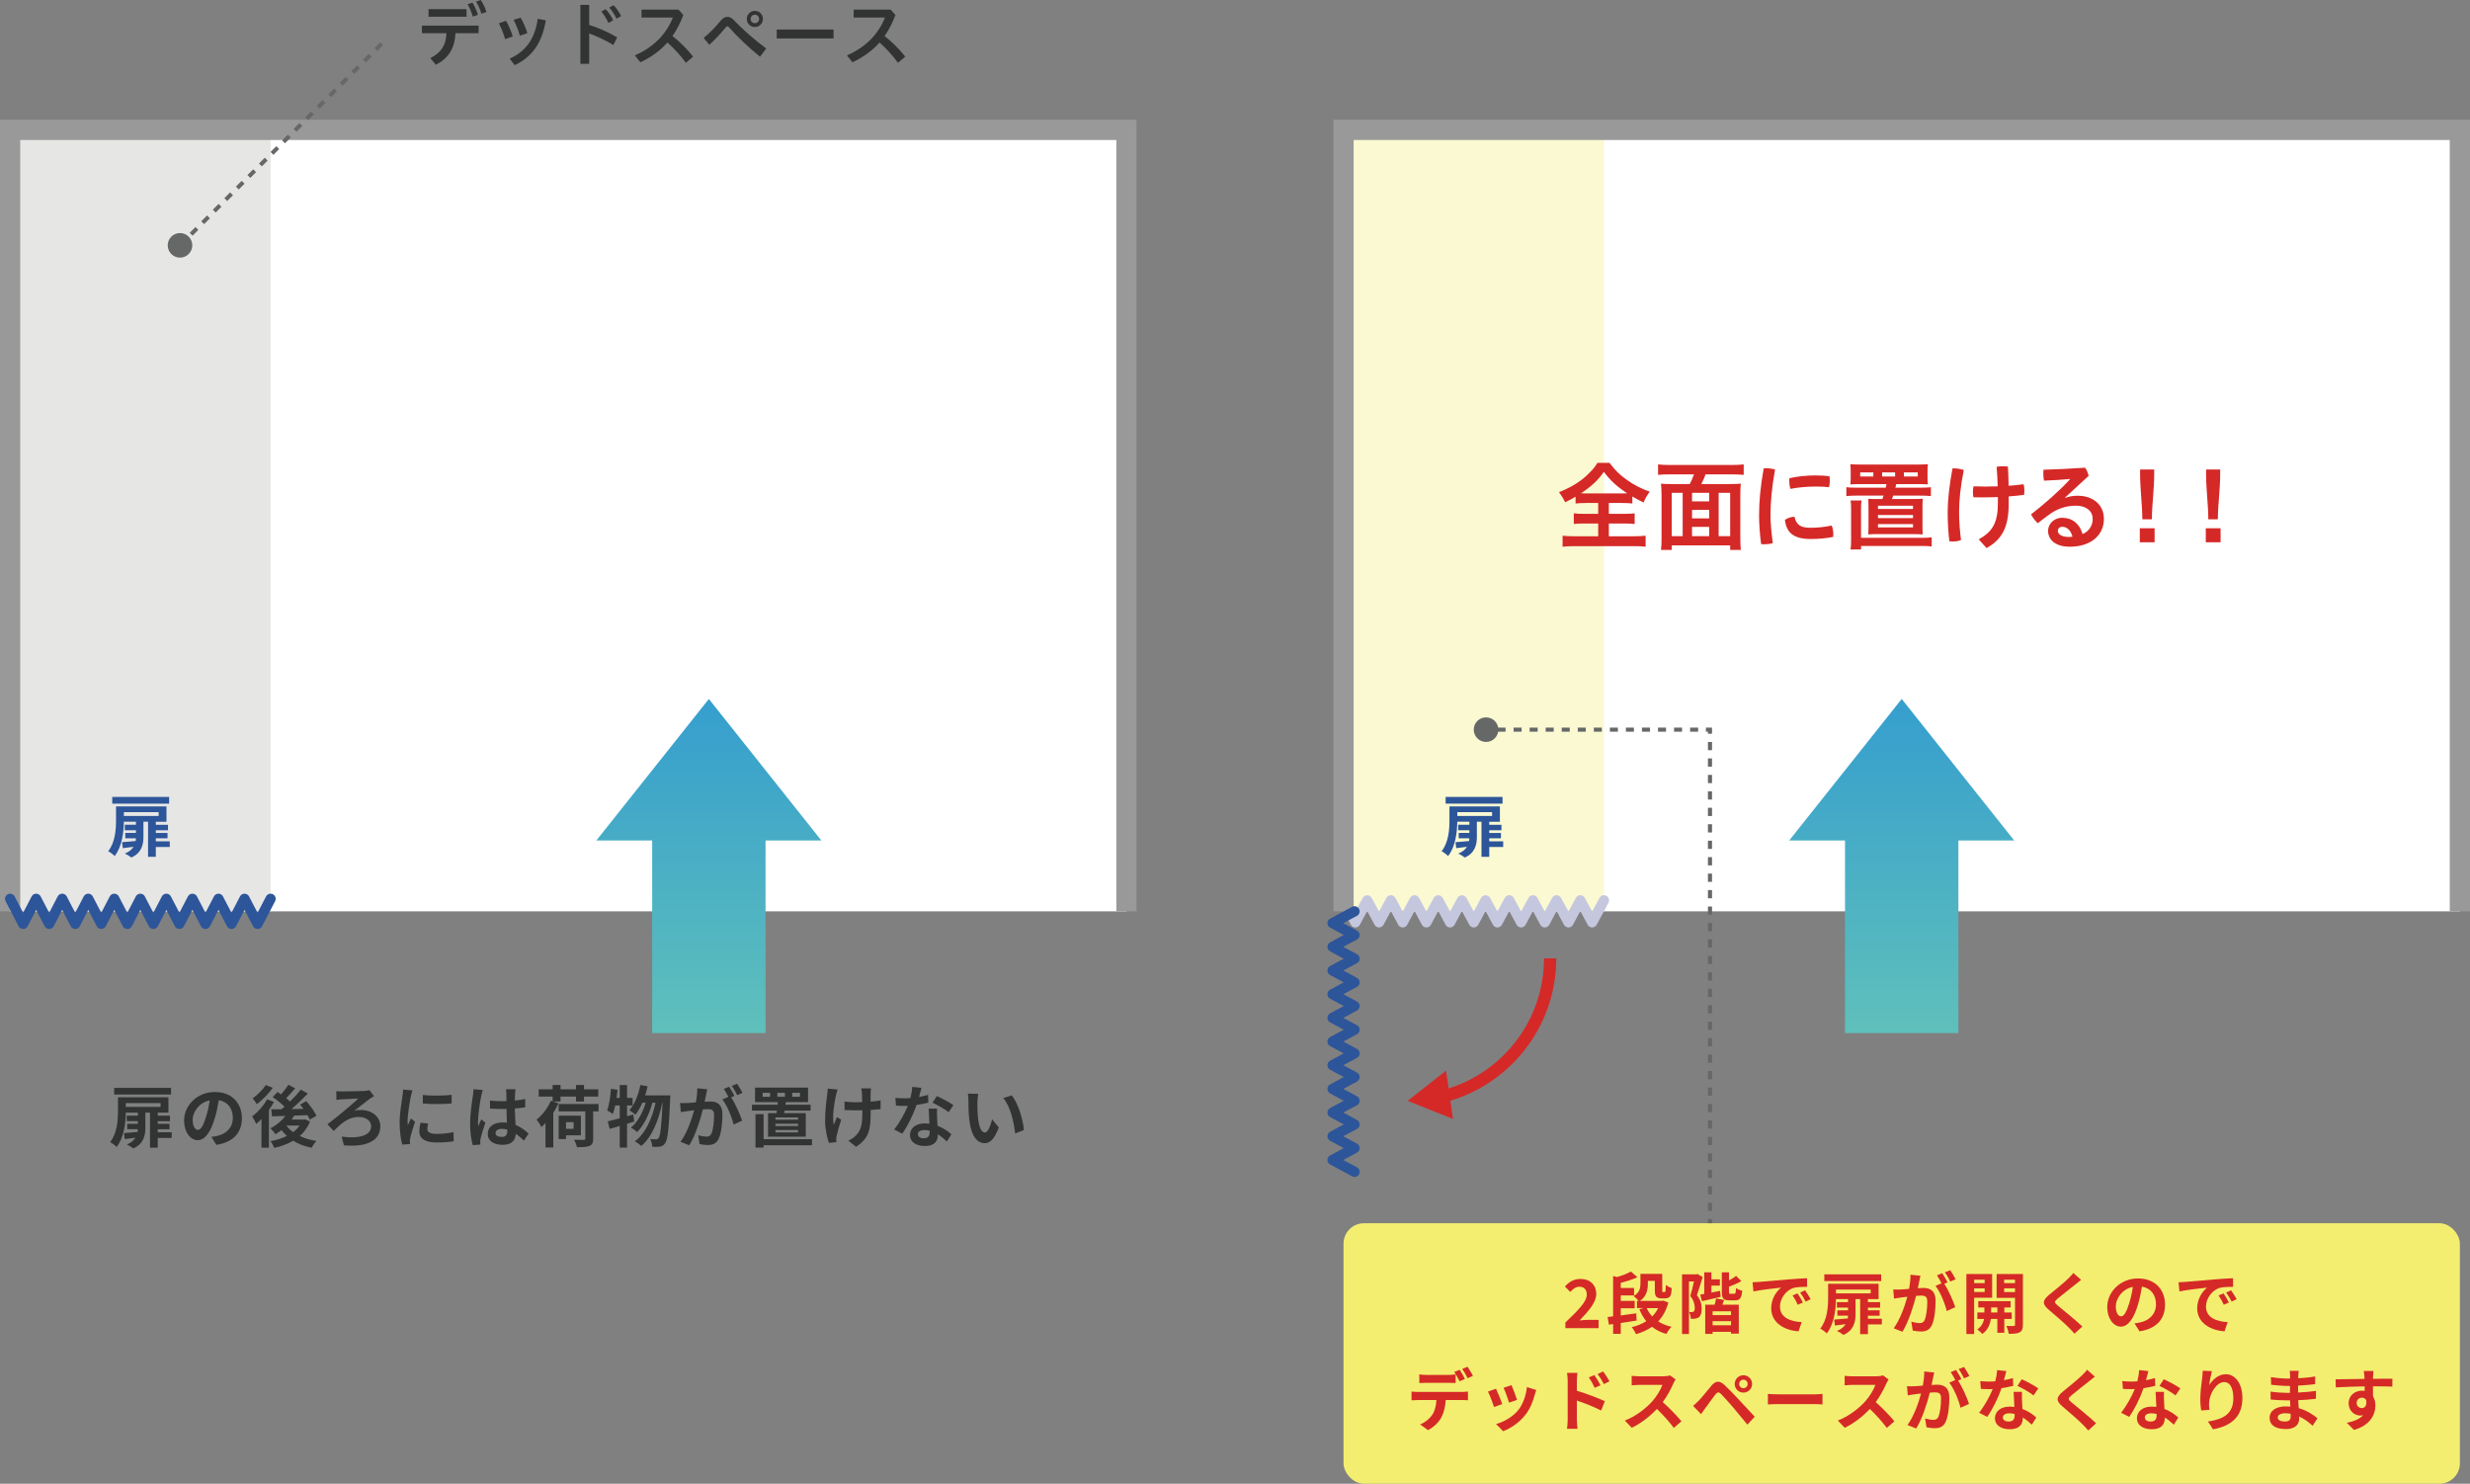 <?xml version="1.0" encoding="UTF-8"?>
<svg id="_レイヤー_1" data-name="レイヤー 1" xmlns="http://www.w3.org/2000/svg" xmlns:xlink="http://www.w3.org/1999/xlink" viewBox="0 0 1209.91 726.78">
  <rect x="0" y="0" width="1209.91" height="726.78" fill="#808080" stroke="none"/>
  <defs>
    <style>
      .cls-1 {
        stroke-dasharray: 0 0 4 4;
      }

      .cls-1, .cls-2, .cls-3, .cls-4, .cls-5, .cls-6, .cls-7, .cls-8 {
        fill: none;
      }

      .cls-1, .cls-2, .cls-3, .cls-5, .cls-7, .cls-8 {
        stroke-miterlimit: 10;
      }

      .cls-1, .cls-2, .cls-3, .cls-8 {
        stroke: #666767;
        stroke-width: 2px;
      }

      .cls-3 {
        stroke-dasharray: 0 0 3.93 3.93;
      }

      .cls-9 {
        fill: #2d5599;
      }

      .cls-9, .cls-10, .cls-11, .cls-12, .cls-13, .cls-14, .cls-15, .cls-16, .cls-17, .cls-18 {
        stroke-width: 0px;
      }

      .cls-4 {
        stroke: #2d5599;
      }

      .cls-4, .cls-6 {
        stroke-linecap: round;
        stroke-linejoin: round;
        stroke-width: 5px;
      }

      .cls-5 {
        stroke: #d52927;
        stroke-width: 6px;
      }

      .cls-10 {
        fill: #323333;
      }

      .cls-11 {
        fill: #e6e6e5;
      }

      .cls-6 {
        stroke: #c5c7df;
      }

      .cls-12 {
        fill: #d52927;
      }

      .cls-13 {
        fill: #f3ee70;
      }

      .cls-14 {
        fill: url(#_新規スウォッチ_17);
      }

      .cls-15 {
        fill: url(#_新規スウォッチ_17-2);
      }

      .cls-16 {
        fill: #fff;
      }

      .cls-17 {
        fill: #666767;
      }

      .cls-7 {
        stroke: #999;
        stroke-width: 9.91px;
      }

      .cls-8 {
        stroke-dasharray: 0 0 4.03 4.03;
      }

      .cls-18 {
        fill: #faf9d2;
      }
    </style>
    <linearGradient id="_新規スウォッチ_17" data-name="新規スウォッチ 17" x1="265.47" y1="-208.85" x2="429.13" y2="-208.85" gradientTransform="translate(556.08 771.51) rotate(-90)" gradientUnits="userSpaceOnUse">
      <stop offset="0" stop-color="#5fc0bb"/>
      <stop offset="1" stop-color="#359ece"/>
    </linearGradient>
    <linearGradient id="_新規スウォッチ_17-2" data-name="新規スウォッチ 17" y1="375.46" y2="375.46" xlink:href="#_新規スウォッチ_17"/>
  </defs>
  <polyline class="cls-16" points="4.95 446.4 4.95 63.62 551.79 63.62 551.79 446.4"/>
  <polyline class="cls-11" points="4.95 446.4 4.95 63.62 132.55 63.62 132.55 446.4"/>
  <polyline class="cls-7" points="4.95 446.4 4.95 63.62 551.79 63.62 551.79 446.4"/>
  <polyline class="cls-4" points="4.95 440.26 11.33 452.54 17.71 440.26 24.09 452.54 30.47 440.26 36.85 452.54 43.23 440.26 49.61 452.54 55.98 440.26 62.36 452.54 68.74 440.26 75.12 452.54 81.5 440.26 87.88 452.54 94.26 440.26 100.64 452.54 107.01 440.26 113.4 452.54 119.78 440.26 126.16 452.54 132.55 440.26"/>
  <g>
    <path class="cls-10" d="M206.68,12.54h27.77v3.71h-11.36c-.28,7.41-3.46,12.36-9.59,15.48l-2.7-3.25c5.4-2.81,7.69-6.3,7.86-12.22h-11.98v-3.71ZM209.9,4.47h18.63v3.74h-18.63v-3.74ZM231.41,1.28c1,1.45,2.01,3.77,2.7,5.96l-2.53.9c-.66-2.32-1.56-4.47-2.56-6.09l2.39-.76ZM235.46,0c1.04,1.38,2.04,3.5,2.84,5.85l-2.49.87c-.59-2.18-1.7-4.5-2.63-5.92l2.29-.8Z"/>
    <path class="cls-10" d="M247.86,10.15c1.32,2.22,2.46,4.99,3.32,7.69l-3.74,1.32c-.83-2.74-1.9-5.54-3.08-7.72l3.5-1.28ZM267.36,9.97c-1.73,10.7-6.58,17.97-15.27,21.95l-2.39-3.19c7.96-3.67,12.29-9.7,13.71-19.53l3.95.76ZM255.03,8.66c1.38,2.36,2.56,5.09,3.29,7.58l-3.67,1.25c-.73-2.7-1.9-5.54-3.08-7.79l3.46-1.04Z"/>
    <path class="cls-10" d="M288.62,12.22c4.26,1.32,9.21,3.43,13.71,6.09l-1.87,3.74c-3.77-2.29-8.1-4.29-11.84-5.68v14.89h-4.33V2.39h4.33v9.83ZM296.66,4.5c1.32,1.28,2.74,3.39,3.71,5.4l-2.32,1.35c-1.04-2.22-2.25-4.15-3.5-5.61l2.11-1.14ZM300.54,2.56c1.28,1.25,2.6,3.12,3.74,5.33l-2.29,1.25c-.97-2.04-2.39-4.16-3.57-5.4l2.11-1.18Z"/>
    <path class="cls-10" d="M335.96,30.75c-2.6-3.6-5.85-7.13-9.04-9.94-3.63,4.15-8.03,7.24-13.26,9.7l-2.7-3.39c9.07-3.88,15.44-10.39,18.63-18.53h-15.34v-3.88h18.11l2.36,2.63c-1.49,3.98-3.26,7.38-5.33,10.32,3.6,2.74,7.2,6.37,10.15,10.08l-3.57,3.01Z"/>
    <path class="cls-10" d="M344.7,18.56c3.01-2.42,5.96-5.54,8.35-8.45,1.04-1.25,2.15-1.87,3.25-1.87s2.18.55,3.22,1.66c3.84,4.12,10.22,9.77,15.82,13.85l-3.05,4.05c-5.47-4.43-11.71-10.35-15.06-14.3-.35-.42-.62-.62-.9-.62-.31,0-.62.24-.97.66-1.97,2.49-5.16,5.96-7.93,8.41l-2.74-3.39ZM373.71,9.28c0,2.22-1.73,3.95-3.95,3.95s-3.95-1.73-3.95-3.95,1.73-3.95,3.95-3.95,3.95,1.73,3.95,3.95ZM367.69,9.28c0,1.18.9,2.08,2.08,2.08s2.08-.9,2.08-2.08-.9-2.08-2.08-2.08-2.08.9-2.08,2.08Z"/>
    <path class="cls-10" d="M408.31,14.47v4.36h-27.84v-4.36h27.84Z"/>
    <path class="cls-10" d="M439.86,30.75c-2.6-3.6-5.85-7.13-9.04-9.94-3.63,4.15-8.03,7.24-13.26,9.7l-2.7-3.39c9.07-3.88,15.44-10.39,18.63-18.53h-15.34v-3.88h18.11l2.36,2.63c-1.49,3.98-3.26,7.38-5.33,10.32,3.6,2.74,7.2,6.37,10.15,10.08l-3.57,3.01Z"/>
  </g>
  <g>
    <line class="cls-1" x1="87.97" y1="120.39" x2="188.97" y2="19.39"/>
    <path class="cls-17" d="M92.43,124.43c-2.35,2.35-6.16,2.35-8.51,0-2.35-2.35-2.35-6.16,0-8.51,2.35-2.35,6.16-2.35,8.51,0,2.35,2.35,2.35,6.16,0,8.51Z"/>
  </g>
  <g>
    <path class="cls-10" d="M84.11,557.39h-6.83v4.79h-3.81v-17.17h-2.26v7.55c0,3.61-.92,7.84-5.94,9.98-.69-.59-2.23-1.54-3.15-1.94,2.13-.85,3.45-2.03,4.23-3.31-1.84.26-3.64.46-5.25.66l-.36-2.92c1.77-.13,4.14-.33,6.66-.56.07-.46.1-.92.13-1.35h-5.22v-2.63h5.22v-1.31h-5.45v-2.69h5.45v-1.48h-5.91c-.06,5.05-.89,12.24-4.5,16.8-.69-.72-2.3-1.94-3.18-2.36,3.51-4.43,3.84-10.83,3.84-15.29v-6.66h24.71v7.52h-5.22v1.48h5.97v2.69h-5.97v1.31h5.74v2.63h-5.74v1.48h6.83v2.79ZM83.78,536.15h-27.86v-3.28h27.86v3.28ZM61.63,540.32v1.87h17.03v-1.87h-17.03Z"/>
    <path class="cls-10" d="M105.99,560.8l-2.46-3.91c1.25-.13,2.17-.33,3.05-.53,4.2-.98,7.48-4,7.48-8.8,0-4.53-2.46-7.91-6.89-8.66-.46,2.79-1.02,5.81-1.97,8.89-1.97,6.63-4.79,10.7-8.37,10.7s-6.66-4-6.66-9.55c0-7.58,6.56-14.05,15.06-14.05s13.26,5.64,13.26,12.8-4.23,11.82-12.5,13.1ZM96.97,553.45c1.38,0,2.66-2.07,4-6.5.75-2.43,1.38-5.22,1.74-7.94-5.41,1.12-8.34,5.91-8.34,9.52,0,3.31,1.31,4.92,2.59,4.92Z"/>
    <path class="cls-10" d="M134.21,539.76c-.72,1.31-1.58,2.66-2.49,3.97v18.44h-3.64v-14.05c-.85.92-1.71,1.71-2.56,2.43-.36-.85-1.41-2.82-2.03-3.64,2.72-2.07,5.61-5.25,7.32-8.43l3.41,1.28ZM133.65,532.84c-2.07,2.82-5.12,6.01-7.84,8.01-.49-.79-1.44-2.17-2.03-2.86,2.33-1.64,5.05-4.36,6.43-6.5l3.45,1.35ZM151.83,549.38c-1.12,2.89-2.86,5.22-4.99,7.09,2.36,1.12,5.12,1.94,8.17,2.4-.82.82-1.84,2.33-2.33,3.35-3.48-.69-6.5-1.84-9.06-3.45-2.72,1.61-5.91,2.76-9.29,3.51-.36-.98-1.18-2.53-1.87-3.31,2.92-.49,5.68-1.35,8.07-2.56-.95-.85-1.84-1.8-2.59-2.86-.99.75-1.97,1.44-2.95,2.03-.53-.75-1.77-2.2-2.53-2.89,2.79-1.41,5.48-3.58,7.32-6.07l-6.56.2-.33-3.45c1.48,0,3.18,0,5.05-.03.46-.39.95-.82,1.41-1.25-1.51-1.54-3.81-3.38-5.78-4.66l2.33-2.53c.56.36,1.18.75,1.8,1.18,1.28-1.48,2.66-3.28,3.51-4.73l3.38,1.74c-1.41,1.67-3.02,3.45-4.4,4.82.69.56,1.35,1.12,1.87,1.64,2-1.94,3.87-4,5.28-5.81l3.45,1.9c-2.36,2.49-5.28,5.28-8.04,7.61l5.88-.1c-.53-.75-1.08-1.44-1.64-2.1l3.02-1.67c1.9,2.13,4.07,5.09,4.99,7.19l-3.28,1.84c-.26-.62-.62-1.38-1.08-2.17-2.17.1-4.4.16-6.53.23-.39.66-.82,1.31-1.28,1.94h5.94l.62-.13,2.43,1.08ZM140.34,551.38c.85,1.18,1.97,2.23,3.25,3.18,1.25-.95,2.3-2,3.15-3.22h-6.37l-.03.03Z"/>
    <path class="cls-10" d="M167.41,534.61c1.77,0,9.09-.1,11.22-.23.75-.07,1.74-.2,2.36-.36l2.2,2.89c-.59.33-1.35.82-1.81,1.12-1.9,1.41-5.05,3.94-7.91,6.1,1.08-.33,2.3-.43,3.12-.43,5.78,0,9.71,3.41,9.71,8.01,0,6.5-5.68,10.31-17.82,9.32l-1.15-4.27c9.09,1.18,14.47-.76,14.47-5.09,0-2.59-2.4-4.53-6.14-4.53-5.09,0-8.66,3.25-12.18,6.83l-3.09-3.25c4.37-3.35,12.47-9.94,15.06-12.63-1.8.06-6.37.3-7.94.39-.82.07-2,.16-2.72.3l-.07-4.3c.53.07,1.58.13,2.66.13Z"/>
    <path class="cls-10" d="M201.24,537.04c-.43,2.2-1.58,8.76-1.58,12.04,0,.62.03,1.48.13,2.13.49-1.12,1.02-2.27,1.48-3.35l2.03,1.61c-.92,2.72-2,6.3-2.36,8.04-.1.49-.16,1.21-.16,1.54,0,.36.03.89.07,1.35l-3.81.26c-.66-2.27-1.28-6.27-1.28-10.73,0-4.92,1.02-10.47,1.38-13,.1-.92.3-2.17.33-3.22l4.59.39c-.26.69-.69,2.33-.82,2.92ZM209.34,553.09c0,1.44,1.25,2.33,4.59,2.33,2.92,0,5.35-.26,8.24-.85l.06,4.43c-2.13.39-4.76.62-8.47.62-5.65,0-8.37-2-8.37-5.38,0-1.28.2-2.59.56-4.27l3.77.36c-.26,1.08-.39,1.87-.39,2.76ZM221.22,536.29v4.23c-4.04.36-9.98.39-14.11,0v-4.2c4.04.56,10.57.39,14.11-.03Z"/>
    <path class="cls-10" d="M235.72,536.84c-.49,2.2-1.58,9.42-1.58,12.7,0,.66.03,1.48.13,2.13.43-1.15.98-2.26,1.48-3.38l2,1.64c-.92,2.69-1.97,6.04-2.36,7.81-.1.46-.16,1.18-.16,1.54,0,.33.03.89.07,1.35l-3.71.3c-.69-2.3-1.31-6.04-1.31-10.5,0-4.96.98-11.16,1.35-13.69.13-.92.3-2.17.33-3.22l4.53.39c-.26.66-.66,2.33-.75,2.92ZM252.29,535.69c-.03.72-.06,1.94-.1,3.38,1.8-.16,3.51-.43,5.09-.75v4.1c-1.58.23-3.28.43-5.09.56.06,3.18.23,5.81.36,8.04,2.72,1.12,4.79,2.79,6.37,4.23l-2.26,3.45c-1.38-1.28-2.69-2.43-4-3.31-.2,3.15-1.97,5.38-6.4,5.38s-7.35-1.9-7.35-5.35,2.82-5.61,7.29-5.61c.75,0,1.48.03,2.13.13-.07-2.04-.2-4.43-.23-6.76-.79.03-1.58.03-2.33.03-1.94,0-3.81-.07-5.74-.2v-3.91c1.87.2,3.77.3,5.74.3.75,0,1.54,0,2.3-.03,0-1.61-.03-2.95-.03-3.64,0-.49-.1-1.51-.23-2.17h4.69c-.1.62-.16,1.41-.2,2.13ZM245.8,556.9c2,0,2.69-1.05,2.69-2.99v-.59c-.85-.23-1.74-.36-2.63-.36-1.87,0-3.12.79-3.12,2.03,0,1.35,1.31,1.9,3.05,1.9Z"/>
    <path class="cls-10" d="M273.55,540.45c-.72,1.58-1.54,3.15-2.53,4.69v16.93h-3.81v-11.98c-.66.75-1.35,1.38-2,1.97-.39-.82-1.64-2.79-2.36-3.64,2.79-2.2,5.45-5.64,6.96-9.22l.89.3v-2.36h-6.83v-3.54h6.83v-2.13h3.87v2.13h7.58v-2.13h3.91v2.13h6.99v3.54h-6.99v2.4h-3.91v-2.4h-7.58v2.4h-3.77l2.76.92ZM293.21,544.39h-2.66v13.39c0,2-.43,2.99-1.84,3.51-1.38.59-3.35.62-6.1.62-.2-1.05-.82-2.59-1.38-3.61,1.9.06,4.1.06,4.66.06.62-.03.82-.16.82-.69v-13.29h-13.06v-3.61h19.56v3.61ZM277.26,556.11v1.84h-3.61v-11.45h10.9v9.62h-7.29ZM277.26,549.68v3.25h3.71v-3.25h-3.71Z"/>
    <path class="cls-10" d="M310.69,549.38c-1.18.33-2.33.72-3.54,1.08v11.68h-3.58v-10.6c-1.77.53-3.41,1.05-4.92,1.44l-.95-3.71c1.64-.36,3.64-.89,5.88-1.51v-6.27h-2.2c-.36,1.61-.75,3.02-1.21,4.2-.59-.49-2.03-1.38-2.76-1.81,1.02-2.59,1.58-6.69,1.87-10.57l3.25.56c-.13,1.31-.3,2.59-.49,3.91h1.54v-6.3h3.58v6.3h2.72v3.71h-2.72v5.28l3.02-.85.53,3.45ZM328.35,536.55s-.03,1.31-.07,1.77c-.62,14.64-1.21,19.99-2.46,21.63-.75,1.12-1.48,1.48-2.56,1.71-.92.16-2.3.16-3.71.1-.1-1.12-.49-2.72-1.08-3.81,1.21.13,2.3.13,2.92.13.49,0,.82-.13,1.21-.62.82-1.05,1.41-5.51,1.94-17.3h-.16c-1.61,8.27-4.99,16.8-10.27,21.17-.75-.75-2.1-1.71-3.18-2.26,5.25-3.77,8.53-11.22,10.17-18.9h-1.54c-1.44,5.35-4.2,11.22-7.52,14.37-.72-.75-1.97-1.64-2.99-2.2,3.25-2.56,5.81-7.42,7.25-12.18h-1.67c-.95,2.26-2.1,4.3-3.38,5.87-.62-.62-2.17-1.71-2.95-2.2,2.59-2.86,4.4-7.55,5.38-12.37l3.54.66c-.33,1.51-.75,2.99-1.21,4.43h12.34Z"/>
    <path class="cls-10" d="M345.86,536.29c-.2.98-.46,2.2-.69,3.38,1.12-.07,2.07-.13,2.76-.13,3.48,0,5.94,1.54,5.94,6.27,0,3.87-.46,9.19-1.87,12.04-1.08,2.3-2.89,3.02-5.38,3.02-1.25,0-2.82-.23-3.94-.46l-.69-4.33c1.25.36,3.15.69,4,.69,1.12,0,1.94-.33,2.46-1.41.89-1.87,1.34-5.84,1.34-9.09,0-2.63-1.15-2.99-3.18-2.99-.53,0-1.34.07-2.3.13-1.25,4.99-3.68,12.77-6.69,17.59l-4.27-1.71c3.18-4.3,5.45-10.93,6.66-15.43-1.18.13-2.23.26-2.82.33-.95.16-2.66.39-3.68.56l-.39-4.46c1.21.1,2.3.03,3.51,0,1.02-.03,2.56-.13,4.23-.3.46-2.46.76-4.86.69-6.92l4.89.49c-.2.85-.43,1.9-.59,2.72ZM359.78,536.81l-1.61.69c1.97,3.05,4.43,8.53,5.35,11.45l-4.17,1.9c-.85-3.64-3.18-9.42-5.51-12.31l2.95-1.28c-.66-1.25-1.48-2.82-2.23-3.87l2.59-1.08c.82,1.21,2,3.28,2.63,4.5ZM363.69,535.3l-2.59,1.12c-.69-1.35-1.74-3.28-2.66-4.53l2.63-1.05c.85,1.25,2.07,3.32,2.63,4.46Z"/>
    <path class="cls-10" d="M380.35,545.28c.07-.39.13-.82.2-1.28h-12.21v-2.86h12.57l.1-1.28h-11.16v-7.12h25.96v7.12h-10.9l-.16,1.28h12.31v2.86h-12.7l-.23,1.28h10.57v11.49h-18.48v-11.49h4.14ZM397.74,560.97h-23.7v1.18h-3.97v-16.41h3.97v12.27h23.7v2.95ZM377.23,535.3h-3.64v1.94h3.64v-1.94ZM390.92,547.35h-11.06v1.12h11.06v-1.12ZM390.92,550.43h-11.06v1.15h11.06v-1.15ZM390.92,553.52h-11.06v1.18h11.06v-1.18ZM380.78,537.24h3.71v-1.94h-3.71v1.94ZM388.06,537.24h3.81v-1.94h-3.81v1.94Z"/>
    <path class="cls-10" d="M409.51,536.38c-.82,3.64-1.97,10.54-1.08,14.61.43-1.02,1.02-2.59,1.58-3.81l2.03,1.31c-.95,2.82-1.84,6.14-2.23,8.01-.13.49-.2,1.21-.2,1.61,0,.33.03.89.07,1.35l-3.64.36c-.72-1.97-1.87-6.56-1.87-10.63,0-5.38.66-10.44,1.05-13.1.16-.92.2-2.03.23-2.86l4.86.49c-.3.79-.62,1.97-.79,2.66ZM426.45,535.4v4.2c1.84-.13,3.58-.33,4.92-.59l-.03,4.27c-1.31.16-3.02.3-4.86.39v1.38c0,7.75-.59,12.5-7.16,16.67l-3.77-2.99c1.25-.56,2.89-1.61,3.81-2.63,2.53-2.63,3.05-5.55,3.05-11.09v-1.18c-1.25.03-2.46.06-3.68.06-1.41,0-3.45-.1-5.05-.16v-4.17c1.61.23,3.22.36,4.96.36,1.18,0,2.46-.03,3.71-.07-.03-1.84-.06-3.54-.13-4.43-.07-.82-.23-1.74-.36-2.27h4.76c-.1.72-.13,1.51-.16,2.23Z"/>
    <path class="cls-10" d="M450.17,537.34c1.61-.3,3.15-.66,4.43-1.05l.13,3.81c-1.51.39-3.55.82-5.74,1.15-1.58,4.59-4.36,10.34-7.02,14.05l-3.97-2.03c2.59-3.22,5.25-8.04,6.7-11.59-.59.03-1.15.03-1.71.03-1.35,0-2.69-.03-4.1-.13l-.3-3.81c1.41.16,3.15.23,4.37.23.98,0,1.97-.03,2.99-.13.46-1.81.82-3.77.89-5.48l4.53.46c-.26,1.05-.69,2.72-1.18,4.5ZM459.03,547.25c.03.95.13,2.53.2,4.17,2.82,1.05,5.12,2.69,6.79,4.2l-2.2,3.51c-1.15-1.05-2.63-2.43-4.43-3.51v.33c0,3.05-1.68,5.41-6.34,5.41-4.07,0-7.29-1.8-7.29-5.41,0-3.22,2.69-5.68,7.25-5.68.79,0,1.51.07,2.26.13-.13-2.43-.3-5.35-.36-7.35h4.1c-.1,1.38-.03,2.76,0,4.2ZM452.46,557.58c2.27,0,2.95-1.25,2.95-3.05v-.66c-.85-.2-1.74-.33-2.66-.33-1.9,0-3.12.85-3.12,2,0,1.21,1.02,2.03,2.82,2.03ZM456.8,540.13l2.1-3.25c2.36,1.02,6.43,3.25,8.11,4.46l-2.33,3.45c-1.9-1.51-5.64-3.64-7.88-4.66Z"/>
    <path class="cls-10" d="M478.78,539.8c-.03,2.13,0,4.6.2,6.96.46,4.73,1.44,7.97,3.51,7.97,1.54,0,2.86-3.84,3.48-6.47l3.28,4c-2.17,5.71-4.23,7.71-6.86,7.71-3.61,0-6.73-3.25-7.65-12.04-.33-3.02-.36-6.86-.36-8.86,0-.92-.07-2.33-.26-3.35l5.06.06c-.23,1.18-.39,3.09-.39,4ZM501.55,553.55l-4.3,1.67c-.53-5.28-2.26-13.26-5.84-17.33l4.17-1.35c3.12,3.77,5.61,11.98,5.97,17Z"/>
  </g>
  <path class="cls-9" d="M83.16,414.89h-6.83v4.79h-3.81v-17.17h-2.26v7.55c0,3.61-.92,7.84-5.94,9.98-.69-.59-2.23-1.54-3.15-1.94,2.13-.85,3.45-2.03,4.23-3.31-1.84.26-3.64.46-5.25.66l-.36-2.92c1.77-.13,4.14-.33,6.66-.56.07-.46.1-.92.13-1.35h-5.22v-2.63h5.22v-1.31h-5.45v-2.69h5.45v-1.48h-5.91c-.07,5.05-.89,12.24-4.5,16.8-.69-.72-2.3-1.94-3.18-2.36,3.51-4.43,3.84-10.83,3.84-15.29v-6.66h24.71v7.52h-5.22v1.48h5.97v2.69h-5.97v1.31h5.74v2.63h-5.74v1.48h6.83v2.79ZM82.84,393.66h-27.86v-3.28h27.86v3.28ZM60.68,397.83v1.87h17.03v-1.87h-17.03Z"/>
  <polyline class="cls-16" points="658.12 446.4 658.12 63.62 1204.95 63.62 1204.95 446.4"/>
  <polyline class="cls-18" points="658.12 446.4 658.12 63.62 785.71 63.62 785.71 446.4"/>
  <polyline class="cls-6" points="658.12 441.01 663.92 451.79 669.72 441.01 675.52 451.79 681.32 441.01 687.11 451.79 692.91 441.01 698.71 451.79 704.51 441.01 710.31 451.79 716.11 441.01 721.91 451.79 727.7 441.01 733.5 451.79 739.3 441.01 745.1 451.79 750.9 441.01 756.7 451.79 762.5 441.01 768.3 451.79 774.11 441.01 779.91 451.79 785.71 441.01"/>
  <polyline class="cls-7" points="658.12 446.4 658.12 63.62 1204.95 63.62 1204.95 446.4"/>
  <polyline class="cls-4" points="663.51 446.4 652.73 452.2 663.51 458 652.73 463.8 663.51 469.6 652.73 475.39 663.51 481.19 652.73 486.99 663.51 492.79 652.73 498.59 663.51 504.39 652.73 510.19 663.51 515.98 652.73 521.78 663.51 527.58 652.73 533.38 663.51 539.18 652.73 544.98 663.51 550.78 652.73 556.59 663.51 562.39 652.73 568.19 663.51 573.99"/>
  <g>
    <rect class="cls-13" x="658.12" y="599.19" width="546.83" height="127.59" rx="10" ry="10"/>
    <g>
      <path class="cls-12" d="M766.78,647.81c6.33-6.04,10.5-10.17,10.5-13.69,0-2.4-1.31-3.84-3.64-3.84-1.77,0-3.22,1.18-4.46,2.53l-2.63-2.63c2.23-2.4,4.4-3.71,7.71-3.71,4.6,0,7.65,2.92,7.65,7.38,0,4.14-3.81,8.4-8.14,12.93,1.21-.13,2.82-.26,3.97-.26h5.32v4.07h-16.28v-2.79Z"/>
      <path class="cls-12" d="M801.66,646.86c-2.56.4-5.25.82-7.75,1.18v5.32h-3.74v-4.79l-2.07.3-.62-3.77c.82-.1,1.71-.2,2.69-.3v-19.79l1.84.53c2.59-.72,5.22-1.71,6.86-2.69l3.21,2.76c-2.4,1.15-5.38,2.07-8.17,2.76v2.53h6.53v3.64h-6.53v2.69h6.83v3.61h-6.83v3.51c2.46-.33,5.09-.69,7.62-1.05l.13,3.58ZM817.22,638.03c-1.02,3.84-2.72,6.86-4.96,9.25,1.84,1.18,4.04,2.07,6.53,2.63-.89.82-2,2.43-2.53,3.51-2.76-.79-5.09-1.97-7.06-3.51-2.26,1.61-4.92,2.76-7.84,3.61-.39-1.02-1.35-2.59-2.07-3.45,2.66-.59,5.06-1.58,7.12-2.92-1.38-1.67-2.49-3.64-3.38-5.84l2.07-.56h-3.25v-3.54h.82c-.62-.75-1.8-1.9-2.49-2.33,3.05-1.74,3.38-4.04,3.38-6.2v-4.69h10.67v7.81c0,.56,0,.82.07.95.1.1.16.16.33.16h.53c.16,0,.33-.03.43-.13.13-.07.2-.26.3-.66.03-.49.1-1.44.1-2.72.66.59,1.94,1.25,2.89,1.58-.07,1.31-.23,2.72-.46,3.35-.23.62-.62,1.05-1.15,1.31-.49.26-1.25.36-1.81.36h-1.77c-.82,0-1.74-.2-2.3-.79-.53-.56-.79-1.28-.79-3.38v-4.43h-3.41v1.41c0,2.89-.62,6.27-3.87,8.4h10.73l.66-.13,2.53.95ZM806.62,640.76c.66,1.51,1.58,2.86,2.69,4.07,1.18-1.18,2.17-2.53,2.92-4.07h-5.61Z"/>
      <path class="cls-12" d="M834.04,625.53c-.85,2.79-1.9,6.33-2.82,8.89,1.97,2.53,2.33,4.76,2.33,6.63.03,2.1-.43,3.48-1.41,4.2-.49.36-1.11.56-1.84.69-.56.07-1.31.07-2.07.03-.03-.89-.33-2.33-.85-3.32.56.07.98.07,1.38.03.36,0,.66-.07.89-.23.36-.26.53-.95.53-1.9-.03-1.48-.43-3.54-2.2-5.71.62-2.07,1.31-4.92,1.8-7.15h-2.46v25.76h-3.38v-29.24h6.99l.56-.16,2.56,1.48ZM842.84,635.24c-3.15.72-6.47,1.51-9.12,2.13l-.88-3.22c.59-.1,1.25-.23,1.97-.36v-10.57h3.51v3.45h4.14v3.05h-4.14v3.41l4.23-.82.3,2.92ZM843.69,639.08h8.04v14.18h-3.81v-.89h-9.02v1.02h-3.61v-14.31h4.63c.26-1.02.56-2.17.66-3.05l3.97.69-.85,2.36ZM847.93,642.33h-9.02v1.87h9.02v-1.87ZM847.93,649.16v-2h-9.02v2h9.02ZM849.5,633.73c.62,0,.75-.39.85-2.79.69.56,2.13,1.12,3.08,1.35-.36,3.64-1.25,4.66-3.51,4.66h-2.82c-2.99,0-3.68-1.02-3.68-4.27v-9.45h3.51v3.94c1.35-.69,2.66-1.48,3.51-2.2l2.53,2.56c-1.8,1.08-4,2-6.04,2.76v2.4c0,.95.1,1.05.75,1.05h1.8Z"/>
      <path class="cls-12" d="M861.7,627.92c2.76-.23,8.17-.72,14.18-1.21,3.38-.3,6.96-.49,9.29-.59l.03,4.2c-1.77.03-4.59.03-6.33.46-3.97,1.05-6.96,5.28-6.96,9.19,0,5.42,5.05,7.35,10.63,7.65l-1.54,4.5c-6.89-.46-13.39-4.14-13.39-11.26,0-4.73,2.66-8.47,4.89-10.14-3.08.33-9.78,1.05-13.59,1.87l-.43-4.5c1.31-.03,2.59-.1,3.22-.16ZM883.13,638l-2.5,1.12c-.82-1.8-1.51-3.08-2.56-4.56l2.43-1.02c.82,1.18,2,3.18,2.63,4.46ZM886.94,636.39l-2.46,1.18c-.88-1.77-1.64-2.99-2.69-4.43l2.4-1.11c.82,1.15,2.07,3.08,2.76,4.36Z"/>
      <path class="cls-12" d="M921.82,648.73h-6.83v4.79h-3.81v-17.17h-2.26v7.55c0,3.61-.92,7.84-5.94,9.98-.69-.59-2.23-1.54-3.15-1.94,2.13-.85,3.45-2.03,4.23-3.31-1.84.26-3.64.46-5.25.66l-.36-2.92c1.77-.13,4.14-.33,6.66-.56.07-.46.1-.92.13-1.35h-5.22v-2.63h5.22v-1.31h-5.45v-2.69h5.45v-1.48h-5.91c-.06,5.06-.88,12.24-4.5,16.8-.69-.72-2.3-1.93-3.18-2.36,3.51-4.43,3.84-10.83,3.84-15.29v-6.66h24.71v7.52h-5.22v1.48h5.97v2.69h-5.97v1.31h5.74v2.63h-5.74v1.48h6.83v2.79ZM921.49,627.5h-27.87v-3.28h27.87v3.28ZM899.33,631.66v1.87h17.03v-1.87h-17.03Z"/>
      <path class="cls-12" d="M940.12,627.63c-.2.98-.46,2.2-.69,3.38,1.12-.07,2.07-.13,2.76-.13,3.48,0,5.94,1.54,5.94,6.27,0,3.87-.46,9.19-1.87,12.04-1.08,2.3-2.89,3.02-5.38,3.02-1.25,0-2.82-.23-3.94-.46l-.69-4.33c1.25.36,3.15.69,4,.69,1.12,0,1.94-.33,2.46-1.41.89-1.87,1.35-5.84,1.35-9.09,0-2.63-1.15-2.99-3.18-2.99-.53,0-1.35.07-2.3.13-1.25,4.99-3.68,12.77-6.69,17.59l-4.27-1.71c3.18-4.3,5.45-10.93,6.66-15.43-1.18.13-2.23.26-2.82.33-.95.17-2.66.4-3.68.56l-.39-4.46c1.21.1,2.3.03,3.51,0,1.02-.03,2.56-.13,4.23-.3.46-2.46.75-4.86.69-6.92l4.89.49c-.2.85-.43,1.9-.59,2.72ZM954.03,628.15l-1.61.69c1.97,3.05,4.43,8.53,5.35,11.45l-4.17,1.9c-.85-3.64-3.18-9.42-5.51-12.31l2.95-1.28c-.66-1.25-1.48-2.82-2.23-3.87l2.59-1.08c.82,1.21,2,3.28,2.63,4.5ZM957.94,626.64l-2.59,1.12c-.69-1.35-1.74-3.28-2.66-4.53l2.63-1.05c.85,1.25,2.07,3.32,2.63,4.46Z"/>
      <path class="cls-12" d="M967.02,635.67v17.79h-3.81v-29.41h12.63v11.62h-8.83ZM967.02,626.84v1.68h5.15v-1.68h-5.15ZM972.17,632.85v-1.77h-5.15v1.77h5.15ZM981.79,646.07v6.76h-3.41v-6.76h-3.15c-.33,2.26-1.41,5.45-4.2,7.35-.56-.69-1.74-1.71-2.49-2.23,2.1-1.31,3.02-3.45,3.35-5.12h-3.31v-3.18h3.45v-2.46h-2.99v-3.09h15.85v3.09h-3.08v2.46h3.61v3.18h-3.61ZM978.38,642.89v-2.46h-3.05v2.46h3.05ZM990.88,648.89c0,2-.36,3.09-1.54,3.71-1.18.66-2.89.75-5.38.75-.13-1.08-.66-2.86-1.18-3.87,1.48.07,3.09.07,3.58.03.53,0,.69-.2.69-.66v-13.13h-9.02v-11.68h12.87v24.84ZM981.72,626.84v1.68h5.32v-1.68h-5.32ZM987.04,632.91v-1.84h-5.32v1.84h5.32Z"/>
      <path class="cls-12" d="M1016.57,629.2c-2.13,1.71-6.47,5.05-8.67,6.92-1.74,1.51-1.71,1.87.07,3.41,2.46,2.07,8.7,6.99,12.05,10.24l-3.84,3.51c-.92-1.02-1.87-2.07-2.86-3.05-2-2.07-6.83-6.17-9.81-8.73-3.28-2.79-3.02-4.53.26-7.29,2.59-2.1,7.09-5.74,9.29-7.88.95-.95,2-2,2.53-2.79l3.84,3.38c-1.02.79-2.1,1.64-2.86,2.26Z"/>
      <path class="cls-12" d="M1048.03,652.14l-2.46-3.91c1.25-.13,2.17-.33,3.05-.53,4.2-.98,7.48-4.01,7.48-8.8,0-4.53-2.46-7.91-6.89-8.66-.46,2.79-1.02,5.81-1.97,8.89-1.97,6.63-4.79,10.7-8.37,10.7s-6.66-4-6.66-9.55c0-7.58,6.56-14.05,15.06-14.05s13.26,5.64,13.26,12.8-4.23,11.82-12.5,13.1ZM1039.01,644.79c1.38,0,2.66-2.07,4-6.5.75-2.43,1.38-5.22,1.74-7.94-5.41,1.12-8.34,5.91-8.34,9.52,0,3.31,1.31,4.92,2.59,4.92Z"/>
      <path class="cls-12" d="M1070.37,627.92c2.76-.23,8.17-.72,14.18-1.21,3.38-.3,6.96-.49,9.29-.59l.03,4.2c-1.77.03-4.59.03-6.33.46-3.97,1.05-6.96,5.28-6.96,9.19,0,5.42,5.05,7.35,10.63,7.65l-1.54,4.5c-6.89-.46-13.39-4.14-13.39-11.26,0-4.73,2.66-8.47,4.89-10.14-3.08.33-9.78,1.05-13.59,1.87l-.43-4.5c1.31-.03,2.59-.1,3.22-.16ZM1091.8,638l-2.49,1.12c-.82-1.8-1.51-3.08-2.56-4.56l2.43-1.02c.82,1.18,2,3.18,2.63,4.46ZM1095.61,636.39l-2.46,1.18c-.89-1.77-1.64-2.99-2.69-4.43l2.4-1.11c.82,1.15,2.07,3.08,2.76,4.36Z"/>
      <path class="cls-12" d="M694.58,681.81h21.5c.69,0,2.13-.07,2.99-.2v4.27c-.82-.07-2.07-.1-2.99-.1h-7.91c-.2,3.38-.92,6.14-2.1,8.44-1.15,2.3-3.68,4.82-6.6,6.3l-3.84-2.79c2.33-.89,4.63-2.76,5.94-4.69,1.35-2.03,1.9-4.5,2.03-7.25h-9.02c-.95,0-2.23.07-3.15.13v-4.3c.98.13,2.13.2,3.15.2ZM698.75,673.48h10.73c1.12,0,2.43-.1,3.55-.26v4.23c-1.12-.07-2.4-.1-3.55-.1h-10.73c-1.12,0-2.53.03-3.51.1v-4.23c1.05.16,2.39.26,3.51.26ZM717.59,675.45l-2.63,1.15c-.69-1.35-1.71-3.31-2.59-4.56l2.63-1.08c.82,1.21,1.97,3.28,2.59,4.5ZM721.53,673.94l-2.63,1.15c-.69-1.38-1.74-3.28-2.63-4.53l2.59-1.08c.85,1.25,2.07,3.31,2.66,4.46Z"/>
      <path class="cls-12" d="M735.86,687.72l-4,1.51c-.56-1.77-2.2-6.14-2.99-7.58l3.94-1.41c.82,1.67,2.4,5.64,3.05,7.48ZM751.75,683.29c-.85,3.31-2.23,6.73-4.46,9.62-3.05,3.94-7.16,6.7-11,8.14l-3.45-3.51c3.61-.95,8.17-3.45,10.9-6.86,2.23-2.79,3.81-7.16,4.2-11.26l4.6,1.48c-.4,1.05-.59,1.74-.79,2.4ZM743.11,685.69l-3.94,1.38c-.4-1.61-1.84-5.58-2.66-7.29l3.91-1.28c.62,1.41,2.23,5.68,2.69,7.19Z"/>
      <path class="cls-12" d="M767.92,676.46c0-1.18-.1-2.79-.33-3.97h5.12c-.13,1.15-.3,2.59-.3,3.97v4.79c4.36,1.31,10.7,3.64,13.72,5.12l-1.84,4.56c-3.41-1.8-8.34-3.71-11.88-4.89v9.29c0,.92.16,3.22.33,4.56h-5.15c.2-1.28.33-3.28.33-4.56v-18.87ZM784,678.53l-2.86,1.28c-.95-2.07-1.67-3.38-2.89-5.09l2.76-1.15c.92,1.38,2.23,3.48,2.99,4.96ZM788.39,676.63l-2.76,1.35c-1.05-2.07-1.84-3.28-3.05-4.92l2.72-1.28c.95,1.31,2.33,3.38,3.08,4.86Z"/>
      <path class="cls-12" d="M819.63,677.78c-1.12,2.56-2.95,6.07-5.15,9.02,3.25,2.82,7.22,7.02,9.16,9.39l-3.74,3.25c-2.13-2.95-5.19-6.3-8.27-9.29-3.48,3.68-7.84,7.09-12.34,9.22l-3.38-3.55c5.28-1.97,10.37-5.97,13.46-9.42,2.17-2.46,4.17-5.71,4.89-8.04h-11.13c-1.38,0-3.18.2-3.87.23v-4.66c.89.13,2.89.23,3.87.23h11.58c1.41,0,2.73-.2,3.38-.43l2.69,2c-.26.36-.85,1.38-1.15,2.03Z"/>
      <path class="cls-12" d="M832.06,686.15c1.48-1.51,4.04-4.73,6.3-7.42,1.94-2.3,3.87-2.66,6.43-.26,2.2,2.07,4.73,4.69,6.69,6.83,2.2,2.33,5.55,5.97,8.07,8.66l-3.61,3.87c-2.2-2.72-4.99-6.1-6.92-8.37-1.9-2.26-4.83-5.45-6.01-6.66-1.05-1.05-1.74-.98-2.69.2-1.28,1.64-3.61,4.89-4.92,6.66-.75,1.05-1.54,2.2-2.13,3.05l-3.94-4.07c.98-.79,1.71-1.51,2.72-2.5ZM853.98,673.64c2.36,0,4.27,1.9,4.27,4.27s-1.9,4.23-4.27,4.23-4.23-1.87-4.23-4.23,1.87-4.27,4.23-4.27ZM853.98,679.98c1.15,0,2.1-.92,2.1-2.07s-.95-2.1-2.1-2.1-2.07.95-2.07,2.1.92,2.07,2.07,2.07Z"/>
      <path class="cls-12" d="M871.27,682.99h17.62c1.54,0,2.99-.13,3.84-.2v5.15c-.79-.03-2.46-.16-3.84-.16h-17.62c-1.87,0-4.07.07-5.28.16v-5.15c1.18.1,3.58.2,5.28.2Z"/>
      <path class="cls-12" d="M923.96,677.78c-1.12,2.56-2.95,6.07-5.15,9.02,3.25,2.82,7.22,7.02,9.16,9.39l-3.74,3.25c-2.13-2.95-5.19-6.3-8.27-9.29-3.48,3.68-7.84,7.09-12.34,9.22l-3.38-3.55c5.28-1.97,10.37-5.97,13.46-9.42,2.17-2.46,4.17-5.71,4.89-8.04h-11.13c-1.38,0-3.18.2-3.87.23v-4.66c.88.13,2.89.23,3.87.23h11.59c1.41,0,2.72-.2,3.38-.43l2.69,2c-.26.36-.85,1.38-1.15,2.03Z"/>
      <path class="cls-12" d="M946.86,675.02c-.2.98-.46,2.2-.69,3.38,1.12-.07,2.07-.13,2.76-.13,3.48,0,5.94,1.54,5.94,6.27,0,3.87-.46,9.19-1.87,12.04-1.08,2.3-2.89,3.02-5.38,3.02-1.25,0-2.82-.23-3.94-.46l-.69-4.33c1.25.36,3.15.69,4.01.69,1.12,0,1.94-.33,2.46-1.41.88-1.87,1.34-5.84,1.34-9.09,0-2.63-1.15-2.99-3.18-2.99-.53,0-1.35.07-2.3.13-1.25,4.99-3.68,12.77-6.69,17.59l-4.27-1.71c3.18-4.3,5.45-10.93,6.66-15.43-1.18.13-2.23.26-2.82.33-.95.17-2.66.4-3.68.56l-.39-4.46c1.21.1,2.3.03,3.51,0,1.02-.03,2.56-.13,4.23-.3.46-2.46.76-4.86.69-6.92l4.89.49c-.2.85-.43,1.9-.59,2.72ZM960.78,675.54l-1.61.69c1.97,3.05,4.43,8.53,5.35,11.45l-4.17,1.9c-.85-3.64-3.18-9.42-5.51-12.31l2.95-1.28c-.66-1.25-1.48-2.82-2.23-3.87l2.59-1.08c.82,1.21,2,3.28,2.63,4.5ZM964.68,674.04l-2.59,1.12c-.69-1.35-1.74-3.28-2.66-4.53l2.63-1.05c.85,1.25,2.07,3.32,2.63,4.46Z"/>
      <path class="cls-12" d="M981.61,676.07c1.61-.3,3.15-.66,4.43-1.05l.13,3.81c-1.51.39-3.54.82-5.74,1.15-1.58,4.59-4.36,10.34-7.02,14.05l-3.97-2.03c2.59-3.22,5.25-8.04,6.69-11.58-.59.03-1.15.03-1.71.03-1.35,0-2.69-.03-4.1-.13l-.3-3.81c1.41.16,3.15.23,4.36.23.98,0,1.97-.03,2.99-.13.46-1.8.82-3.77.89-5.48l4.53.46c-.26,1.05-.69,2.72-1.18,4.5ZM990.47,685.98c.03.95.13,2.53.2,4.17,2.82,1.05,5.12,2.69,6.79,4.2l-2.2,3.51c-1.15-1.05-2.63-2.43-4.43-3.51v.33c0,3.05-1.67,5.41-6.33,5.41-4.07,0-7.29-1.8-7.29-5.41,0-3.22,2.69-5.68,7.25-5.68.79,0,1.51.07,2.26.13-.13-2.43-.3-5.35-.36-7.35h4.1c-.1,1.38-.03,2.76,0,4.2ZM983.91,696.32c2.26,0,2.95-1.25,2.95-3.05v-.66c-.85-.2-1.74-.33-2.66-.33-1.9,0-3.12.85-3.12,2,0,1.21,1.02,2.03,2.82,2.03ZM988.24,678.86l2.1-3.25c2.36,1.02,6.43,3.25,8.11,4.46l-2.33,3.45c-1.9-1.51-5.64-3.64-7.88-4.66Z"/>
      <path class="cls-12" d="M1023.31,676.6c-2.13,1.71-6.47,5.05-8.66,6.92-1.74,1.51-1.71,1.87.06,3.41,2.46,2.07,8.7,6.99,12.05,10.24l-3.84,3.51c-.92-1.02-1.87-2.07-2.86-3.05-2-2.07-6.83-6.17-9.81-8.73-3.28-2.79-3.02-4.53.26-7.29,2.59-2.1,7.09-5.74,9.29-7.88.95-.95,2-2,2.53-2.79l3.84,3.38c-1.02.79-2.1,1.64-2.86,2.26Z"/>
      <path class="cls-12" d="M1051.17,676.07c1.61-.3,3.15-.66,4.43-1.05l.13,3.81c-1.51.39-3.55.82-5.74,1.15-1.58,4.59-4.36,10.34-7.02,14.05l-3.97-2.03c2.59-3.22,5.25-8.04,6.7-11.58-.59.03-1.15.03-1.71.03-1.35,0-2.69-.03-4.1-.13l-.3-3.81c1.41.16,3.15.23,4.37.23.98,0,1.97-.03,2.99-.13.46-1.8.82-3.77.89-5.48l4.53.46c-.26,1.05-.69,2.72-1.18,4.5ZM1060.03,685.98c.03.95.13,2.53.2,4.17,2.82,1.05,5.12,2.69,6.79,4.2l-2.2,3.51c-1.15-1.05-2.63-2.43-4.43-3.51v.33c0,3.05-1.68,5.41-6.34,5.41-4.07,0-7.29-1.8-7.29-5.41,0-3.22,2.69-5.68,7.25-5.68.79,0,1.51.07,2.26.13-.13-2.43-.3-5.35-.36-7.35h4.1c-.1,1.38-.03,2.76,0,4.2ZM1053.46,696.32c2.27,0,2.95-1.25,2.95-3.05v-.66c-.85-.2-1.74-.33-2.66-.33-1.9,0-3.12.85-3.12,2,0,1.21,1.02,2.03,2.82,2.03ZM1057.8,678.86l2.1-3.25c2.36,1.02,6.43,3.25,8.11,4.46l-2.33,3.45c-1.9-1.51-5.64-3.64-7.88-4.66Z"/>
      <path class="cls-12" d="M1082.17,678.47c1.58-2.56,4.43-5.32,8.14-5.32,4.56,0,8.11,4.46,8.11,11.68,0,9.29-5.68,13.72-14.38,15.29l-2.49-3.81c7.29-1.12,12.44-3.51,12.44-11.45,0-5.05-1.71-7.88-4.46-7.88-3.87,0-7.25,5.81-7.42,10.14-.07.89-.03,1.94.16,3.48l-4.04.26c-.2-1.28-.43-3.28-.43-5.48,0-3.05.46-7.12.92-10.5.16-1.25.26-2.56.26-3.45l4.5.2c-.46,1.61-1.12,4.99-1.31,6.83Z"/>
      <path class="cls-12" d="M1125.81,673.77c-.03.33-.03.82-.03,1.35,2.69-.13,5.41-.39,8.3-.89l-.03,3.78c-2.17.26-5.15.56-8.34.72v3.38c3.31-.16,6.11-.43,8.76-.79l-.03,3.87c-2.95.33-5.51.56-8.67.66.07,1.25.13,2.59.23,3.91,4.14,1.18,7.29,3.38,9.19,4.96l-2.36,3.68c-1.77-1.64-4-3.38-6.63-4.56.03.46.03.85.03,1.21,0,2.79-2.13,4.96-6.47,4.96-5.25,0-8.01-2-8.01-5.48s3.05-5.64,8.11-5.64c.69,0,1.38.03,2.04.1-.07-1.02-.1-2.07-.13-3.05h-1.71c-1.9,0-5.64-.16-7.81-.43l-.03-3.87c2.13.39,6.17.62,7.91.62h1.58c0-1.08,0-2.26.03-3.38h-1.21c-2.07,0-5.87-.3-8.04-.59l-.1-3.74c2.36.4,6.1.72,8.11.72h1.28v-1.54c0-.62-.07-1.64-.2-2.26h4.43c-.1.66-.16,1.48-.2,2.33ZM1119.18,696.29c1.74,0,2.89-.49,2.89-2.39,0-.36,0-.82-.03-1.41-.89-.13-1.77-.23-2.69-.23-2.33,0-3.61.92-3.61,2.03,0,1.25,1.18,2,3.45,2Z"/>
      <path class="cls-12" d="M1162.4,674.36c0,.26,0,.62-.03,1.02,3.31,0,7.81-.07,9.52-.03l-.03,3.87c-1.97-.1-5.02-.16-9.49-.16,0,1.67.03,3.48.03,4.92.79,1.25,1.18,2.79,1.18,4.5,0,4.27-2.49,9.72-10.5,11.95l-3.51-3.48c3.31-.69,6.2-1.77,8.01-3.74-.46.1-.95.17-1.48.17-2.53,0-5.65-2.04-5.65-6.04,0-3.71,2.99-6.14,6.56-6.14.46,0,.89.03,1.31.1,0-.72,0-1.48-.03-2.2-4.96.07-10.08.26-14.11.49l-.1-3.97c3.74,0,9.71-.13,14.18-.2-.03-.43-.03-.75-.06-1.02-.1-1.35-.23-2.46-.33-2.86h4.76c-.07.53-.2,2.3-.23,2.82ZM1156.92,689.72c1.38,0,2.59-1.05,2.13-3.94-.46-.75-1.25-1.15-2.13-1.15-1.28,0-2.53.89-2.53,2.63,0,1.51,1.21,2.46,2.53,2.46Z"/>
    </g>
  </g>
  <polygon class="cls-14" points="402.34 411.7 347.23 342.38 292.11 411.7 319.46 411.7 319.46 506.04 375 506.04 375 411.7 402.34 411.7"/>
  <polygon class="cls-15" points="986.65 411.7 931.54 342.38 876.42 411.7 903.77 411.7 903.77 506.04 959.3 506.04 959.3 411.7 986.65 411.7"/>
  <g>
    <path class="cls-5" d="M759.32,469.43c0,32.65-22.42,60.06-52.7,67.68"/>
    <polygon class="cls-12" points="708.35 524.43 689.53 539.22 711.75 548.12 708.35 524.43"/>
  </g>
  <path class="cls-9" d="M736.33,414.89h-6.83v4.79h-3.81v-17.17h-2.26v7.55c0,3.61-.92,7.84-5.94,9.98-.69-.59-2.23-1.54-3.15-1.94,2.13-.85,3.45-2.03,4.23-3.31-1.84.26-3.64.46-5.25.66l-.36-2.92c1.77-.13,4.14-.33,6.66-.56.07-.46.1-.92.13-1.35h-5.22v-2.63h5.22v-1.31h-5.45v-2.69h5.45v-1.48h-5.91c-.07,5.05-.88,12.24-4.5,16.8-.69-.72-2.3-1.94-3.18-2.36,3.51-4.43,3.84-10.83,3.84-15.29v-6.66h24.71v7.52h-5.22v1.48h5.97v2.69h-5.97v1.31h5.74v2.63h-5.74v1.48h6.83v2.79ZM736,393.66h-27.87v-3.28h27.87v3.28ZM713.85,397.83v1.87h17.03v-1.87h-17.03Z"/>
  <g>
    <line class="cls-2" x1="727.63" y1="357.41" x2="729.63" y2="357.41"/>
    <line class="cls-3" x1="733.56" y1="357.41" x2="833.66" y2="357.41"/>
    <polyline class="cls-2" points="835.62 357.41 837.62 357.41 837.62 359.41"/>
    <line class="cls-8" x1="837.62" y1="363.44" x2="837.62" y2="595.18"/>
    <line class="cls-2" x1="837.62" y1="597.19" x2="837.62" y2="599.19"/>
    <path class="cls-17" d="M727.93,363.43c-3.32,0-6.02-2.69-6.02-6.02s2.69-6.02,6.02-6.02,6.02,2.69,6.02,6.02-2.69,6.02-6.02,6.02Z"/>
  </g>
  <g>
    <path class="cls-12" d="M776.85,246.39c-2.27,0-3.84.09-5.07.24v-3.32c-2.23,1.28-3.08,1.75-5.07,2.7q-1.37-2.65-3.03-4.93c4.41-1.75,8.15-3.79,11.19-6.16,1.56-1.18,3.7-3.22,5.17-4.83.95-1.09,1.42-1.75,2.46-3.37h5.93c2.61,3.55,4.88,5.78,8.29,8.2,3.84,2.75,6.92,4.31,11.37,5.92-1.66,2.42-2.23,3.41-2.99,5.31-2.09-1-3.41-1.71-5.5-2.94v3.41c-1.33-.14-2.8-.24-4.93-.24h-6.59v5.31h7.58c2.37,0,3.89-.1,5.07-.24v5.21c-1.28-.14-2.84-.24-5.12-.24h-7.53v6.26h12.08c2.51,0,4.5-.1,5.93-.28v5.4c-1.52-.19-3.51-.28-5.83-.28h-29.01c-2.37,0-4.27.1-5.83.28v-5.4c1.33.19,3.32.28,5.92.28h11.52v-6.26h-6.82c-2.27,0-3.84.1-5.12.24v-5.21c1.42.19,2.84.24,5.12.24h6.82v-5.31h-6.02ZM794.9,241.69c.95,0,1.28,0,2.18-.05-5.12-3.36-8.1-6.11-11.47-10.52-2.7,3.98-6.02,7.11-11.19,10.52.9.05,1.33.05,2.04.05h18.44Z"/>
    <path class="cls-12" d="M827.7,237.1c.8-1.47,1.42-2.94,2.08-4.74h-11.85c-2.37,0-4.03.09-5.74.24v-5.12c1.66.19,3.41.28,5.64.28h30.62c2.13,0,3.98-.09,5.69-.28v5.12c-1.66-.14-3.41-.24-5.64-.24h-13.08c-.47,1.52-1.33,3.41-2.04,4.74h13.89c2.46,0,3.93-.05,5.45-.19-.19,1.8-.24,3.22-.24,5.97v20.24c0,2.56.09,4.6.24,6.26h-5.21v-2.23h-28.63v2.23h-5.26c.24-1.94.28-3.51.28-6.3v-20.24c0-2.27-.09-4.08-.28-5.92,1.42.14,3.13.19,5.5.19h8.58ZM824.24,241.41h-5.36v21.23h5.36v-21.23ZM828.84,245.58h8.39v-4.17h-8.39v4.17ZM837.22,249.75h-8.39v4.17h8.39v-4.17ZM837.22,262.64v-4.55h-8.39v4.55h8.39ZM841.87,262.64h5.64v-21.23h-5.64v21.23Z"/>
    <path class="cls-12" d="M865.18,229.37c1.37,0,2.84.19,4.31.62-1.66,9.19-2.23,16.54-2.23,22.51,0,3.7.48,8.67,1.14,13.55-1.33.38-2.79.57-4.17.57-.57,0-1.09-.05-1.56-.09-.66-4.93-1-10.1-1-13.98,0-6.49.57-13.84,2.27-23.13.38-.05.8-.05,1.23-.05ZM898.03,261.69c0,.47-.05.95-.09,1.33-3.7.71-7.39,1-11.04,1-8.15,0-11.85-2.99-12.56-9.38,1.14-.85,3.08-1.47,4.65-1.52,1.04,4.41,3.51,5.4,7.96,5.4,2.84,0,6.4-.28,10.28-1.09.52,1.09.81,2.84.81,4.27ZM889.26,232.88c2.32,0,4.98.14,6.87.38.14.62.19,1.38.19,2.18,0,1.14-.14,2.27-.38,3.22-1.71-.24-4.12-.33-6.59-.33-3.75,0-8.58.38-12.32,1.14-.38-1.09-.57-2.56-.57-4.03,0-.38,0-.81.05-1.18,3.79-.95,8.86-1.38,12.75-1.38Z"/>
    <path class="cls-12" d="M911.15,237.14c-2.13,0-3.89.05-4.79.14.14-1.14.19-2.04.19-3.65v-2.42c0-1.66-.05-2.7-.19-3.84,1.47.14,3.22.19,5.21.19h27.63c2.04,0,4.31-.09,5.17-.19-.14,1.14-.19,2.04-.19,3.84v2.42c0,1.75.05,2.51.19,3.65-.95-.1-2.47-.14-4.74-.14h-10.76q-.28,1.14-.43,1.75h12.08c2.51,0,3.79-.05,5.31-.24v4.36c-1.66-.19-2.89-.24-5.31-.24h-13.17q-.24.85-.57,1.66h10.76c1.85,0,3.41-.05,4.31-.14-.09,1.14-.14,2.37-.14,4.5v8.86c0,2.37.05,3.18.14,4.12-1.9-.1-2.7-.14-4.5-.14h-17.72c-1.8,0-2.51,0-4.5.14.1-1.23.14-2.37.14-4.12v-8.86c0-2.18-.05-3.32-.09-4.45,1.42.09,2.04.09,4.22.09h2.65q.38-1,.62-1.66h-12.94c-2.42,0-3.7.05-5.31.24v-4.36c1.52.19,2.8.24,5.31.24h13.98c.19-.81.24-.9.38-1.75h-12.94ZM940.92,263.45c2.56,0,3.65-.05,5.31-.24v4.46c-1.56-.19-2.84-.24-5.31-.24h-29.29v1.71h-5.17c.24-1.33.28-2.42.28-4.55v-15.26c0-1.8-.05-2.89-.24-4.17h5.35c-.19,1.28-.24,2.18-.24,4.12v14.17h29.29ZM917.65,231.41h-6.44v1.99h6.44v-1.99ZM919.92,249.32h17.16v-1.61h-17.16v1.61ZM919.92,253.78h17.16v-1.52h-17.16v1.52ZM919.92,258.33h17.16v-1.61h-17.16v1.61ZM928.31,231.41h-6.35v1.99h6.35v-1.99ZM939.4,233.4v-1.99h-6.78v1.99h6.78Z"/>
    <path class="cls-12" d="M957.08,229.42c1.61,0,3.32.28,4.88.81-1.61,7.73-2.32,15.12-2.32,20.38s.43,9.72.95,13.93c-1.14.47-2.61.71-3.98.71-.62,0-1.18-.05-1.75-.14-.47-4.27-.81-8.72-.81-14.41s.85-13.27,2.37-21.28h.66ZM978.64,243.49c-2.61.1-5.21.14-7.77.14-1.42,0-2.8,0-4.17-.05-.19-.81-.28-1.71-.28-2.65s.1-1.8.28-2.7c1.94.05,3.89.1,5.88.1s3.98-.05,5.97-.1c-.09-3.22-.24-6.35-.52-9.57,1.04-.19,2.04-.28,3.03-.28.8,0,1.61.05,2.51.19.19,3.22.28,6.21.33,9.38,2.51-.19,5.02-.43,7.35-.76.24.9.38,1.94.38,3.03,0,.76-.05,1.52-.19,2.18-2.42.33-4.93.57-7.49.76v3.55c0,11.61-3.32,17.54-10.85,21.75l-3.84-4.27c6.73-3.7,9.38-8.15,9.38-17.63v-3.08Z"/>
    <path class="cls-12" d="M1011.67,243.87c2.09-.76,4.03-1.04,6.07-1.04,7.77,0,12.84,4.64,12.84,11.37,0,7.73-6.07,13.6-16.78,13.6-6.87,0-10.57-3.36-10.57-7.82,0-3.18,2.7-6.35,6.92-6.35,4.98,0,8.53,2.94,10,7.96,2.75-1.14,4.93-3.7,4.93-7.44s-3.03-6.45-8.2-6.45c-4.79,0-9.24,1.47-13.18,4.41-1.66,1.23-3.65,2.7-5.5,4.17-1.14-1-2.51-2.75-3.32-4.31,6.73-5.21,13.79-11.42,19.1-17.2l-.05-.14c-4.12.38-7.87.62-12.7.81-.24-1.23-.33-2.42-.33-3.55,0-.62.05-1.23.09-1.8,6.02-.14,12.94-.52,20.38-1,.76,1,1.37,2.51,1.75,3.98l-11.57,10.66.09.14ZM1010.25,258.04c-1.38,0-2.23.85-2.23,2.04,0,1.61,1.9,2.94,5.36,2.94.71,0,1.37-.05,1.8-.14-.81-3.17-2.75-4.83-4.93-4.83Z"/>
    <path class="cls-12" d="M1055.42,265.63h-7.25v-6.87h7.25v6.87ZM1049.4,254.39c0-7.39-1.09-14.12-1.09-22.7v-1.71h6.92v1.66c0,8.58-1.14,15.36-1.14,22.75h-4.69Z"/>
    <path class="cls-12" d="M1087.74,265.63h-7.25v-6.87h7.25v6.87ZM1081.72,254.39c0-7.39-1.09-14.12-1.09-22.7v-1.71h6.92v1.66c0,8.58-1.14,15.36-1.14,22.75h-4.69Z"/>
  </g>
</svg>